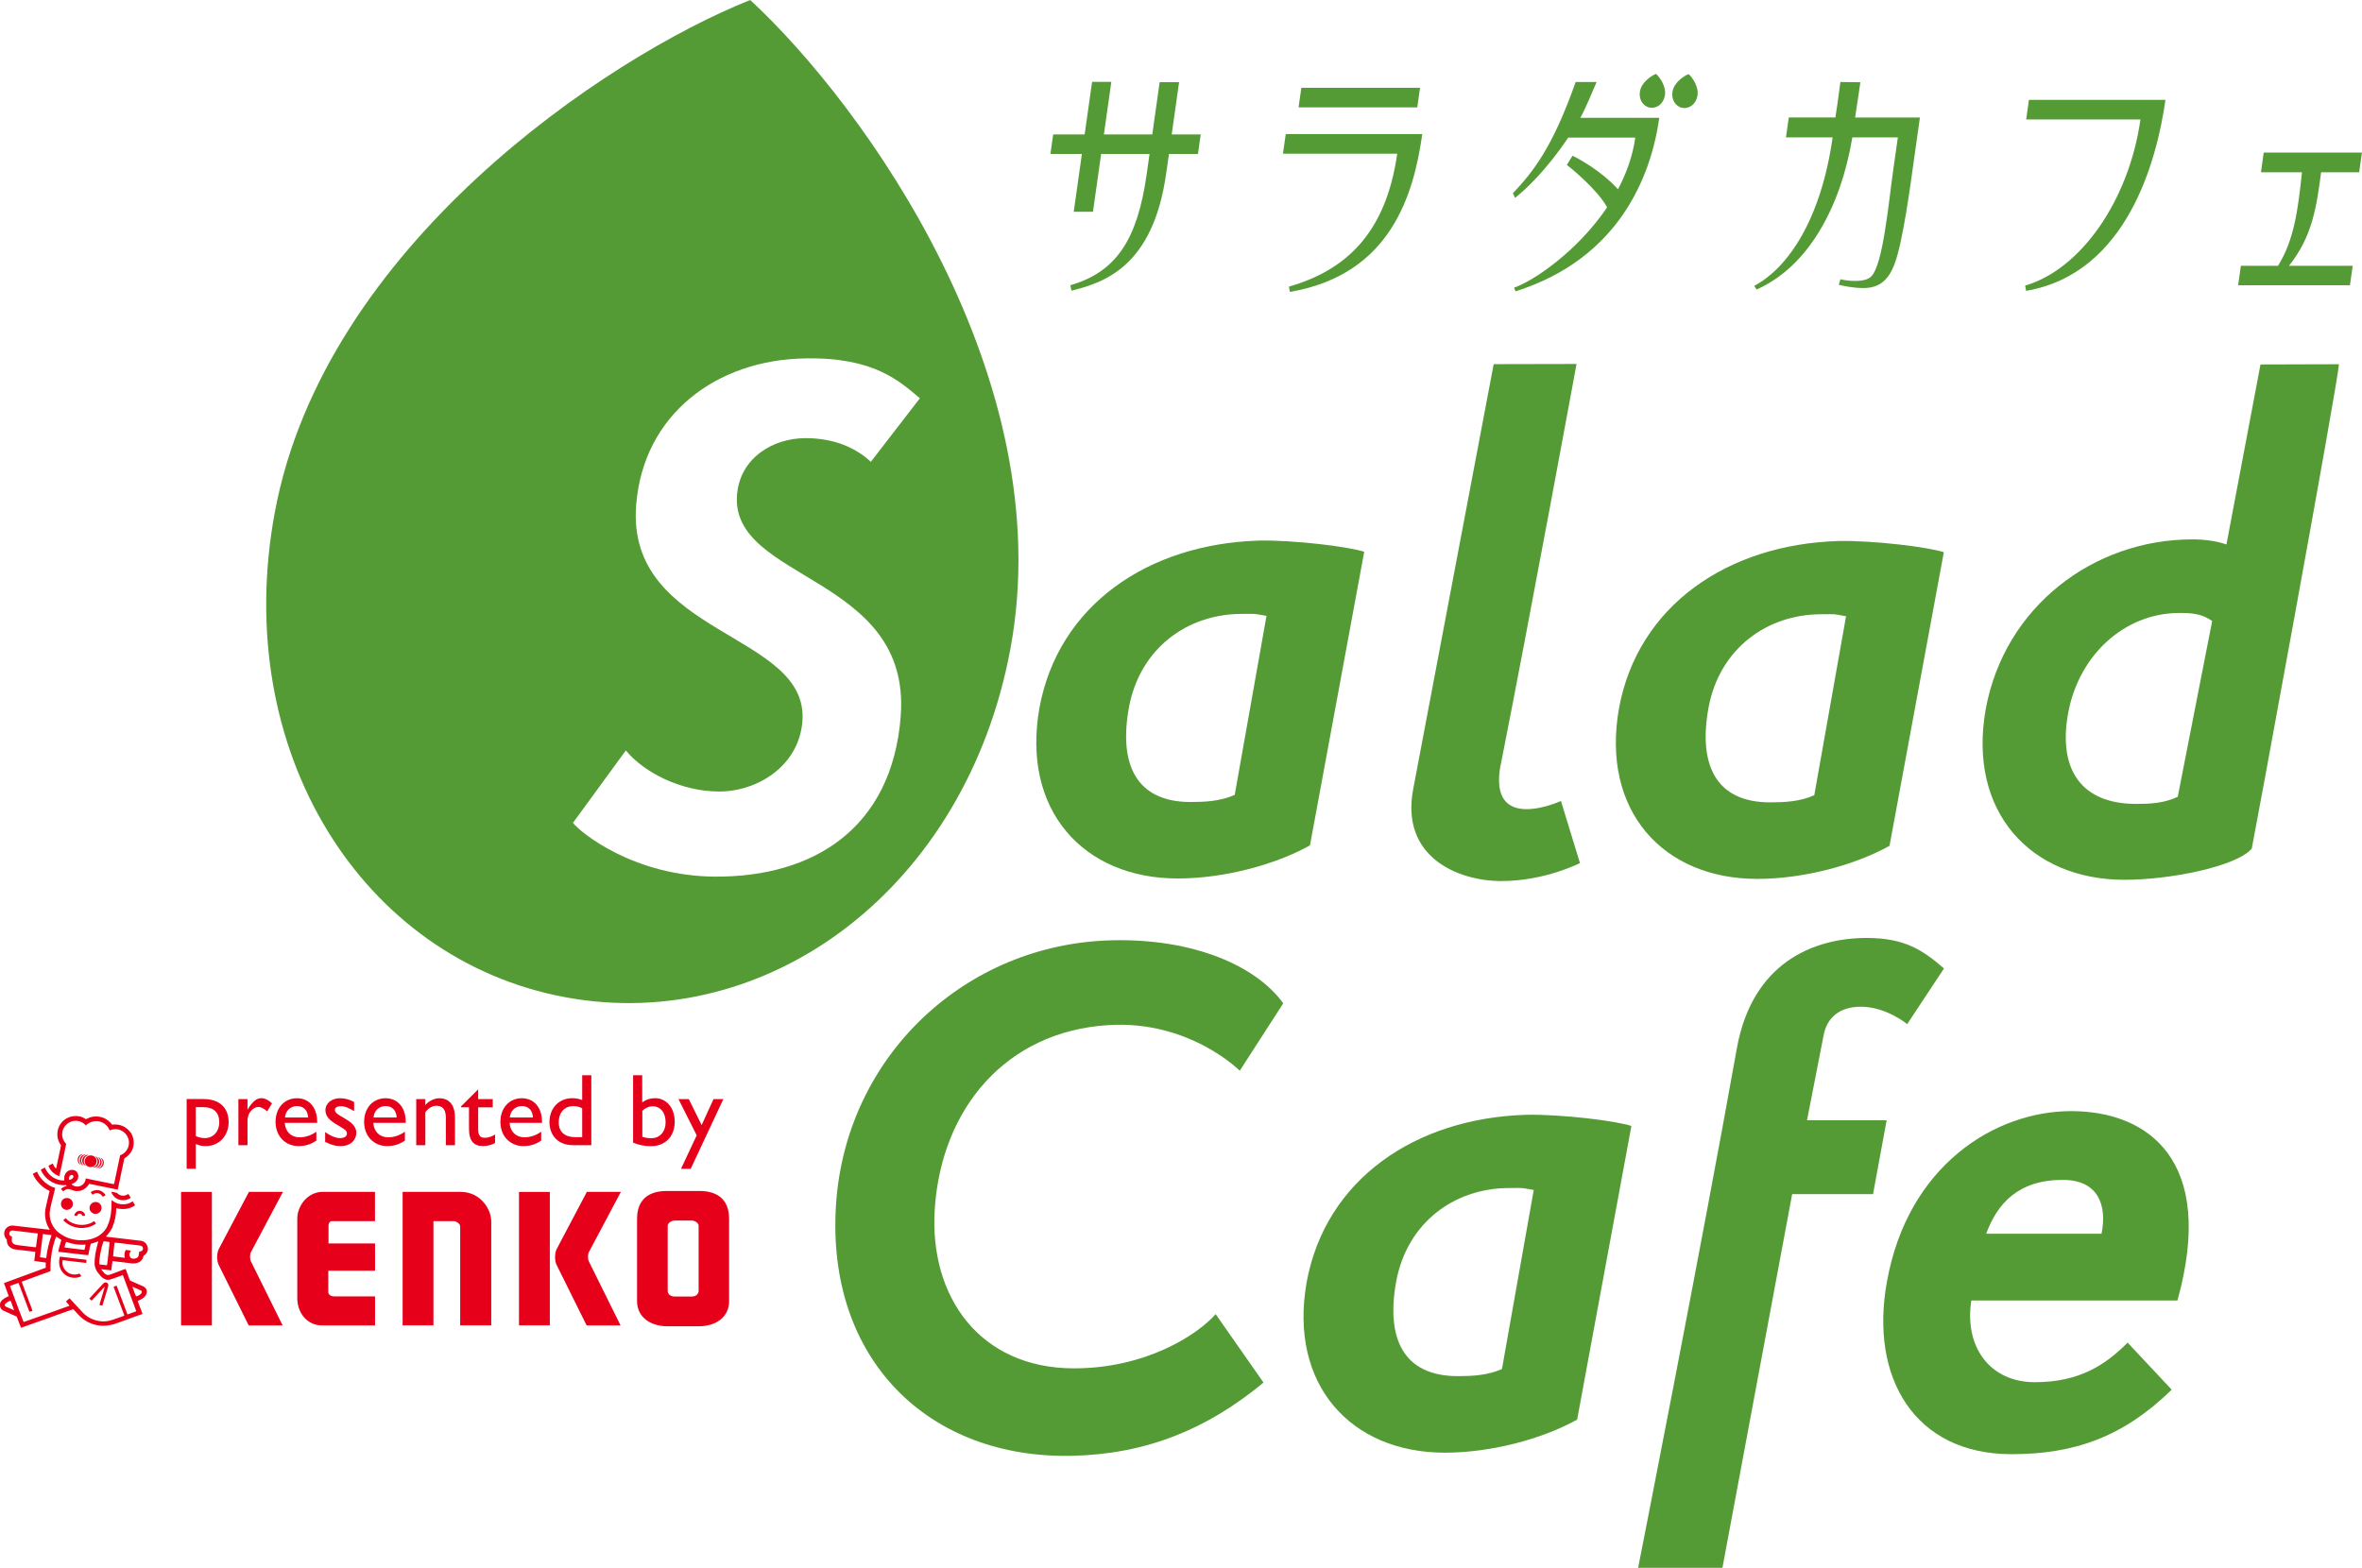 <?xml version="1.0" encoding="UTF-8"?><svg id="_レイヤー_2" xmlns="http://www.w3.org/2000/svg" viewBox="0 0 393.94 261.55"><defs><style>.cls-1{fill:#e60019;}.cls-2{fill:#549b35;}</style></defs><g id="_レイヤー_1-2"><g><g><g><g><path class="cls-2" d="M125.12,0C100.96,9.65,54.04,41.16,45.83,85.48c-7.39,39.9,14.59,74.6,48.46,80.88,33.88,6.28,66.83-18.24,74.23-58.14C176.87,63.19,144.22,17.66,125.12,0Zm25.11,119.43c-1.44,18.82-14.62,26.93-31.07,26.81-13.4-.11-22.28-7.28-23.6-8.97l8.82-12.08c3.06,3.72,9.26,6.85,15.57,6.85s13.22-4.17,13.87-11.61c1.31-14.99-29.43-14.23-27.72-36.18,1.18-15.11,13.4-24.23,28.18-24.46,11.52-.23,15.76,3.82,19.14,6.65l-8.18,10.6c-2.29-2.14-5.82-3.95-10.89-3.95-5.41,0-10.88,3.27-11.42,9.36-1.27,14.54,29.09,13.39,27.29,36.99Z"/><g><path class="cls-2" d="M307.89,102.8l-5.3,29.86c-2.38,1.08-5.09,1.19-7.36,1.19-9.09,0-12.01-6.28-10.28-15.8,1.84-9.85,9.74-15.58,18.82-15.58,2.6,0,1.62-.11,4.11,.33Zm16.3-10.68c-2.59-.86-11.65-1.97-17.49-1.87-18.61,.54-33.54,10.82-36.68,27.91-3.03,17.1,7.36,28.46,23.05,28.46,7.68,0,16.23-2.27,22.07-5.52l9.06-48.99Z"/><path class="cls-2" d="M211.23,102.74l-5.3,29.86c-2.38,1.08-5.09,1.19-7.36,1.19-9.09,0-12.01-6.27-10.28-15.8,1.84-9.85,9.74-15.58,18.83-15.58,2.6,0,1.62-.1,4.11,.33Zm16.3-10.69c-2.59-.86-11.65-1.97-17.49-1.87-18.61,.54-33.54,10.82-36.68,27.91-3.03,17.09,7.36,28.46,23.05,28.46,7.68,0,16.23-2.27,22.07-5.52l9.05-48.99Z"/><path class="cls-2" d="M250.29,127.51c-2.27,11.79,10.05,6.11,10.05,6.11l3.17,10.36s-5.85,3-13.1,3-16.88-4-14.71-15.36l13.42-70.87,13.82-.03s-7.87,42.76-12.63,66.79Z"/><path class="cls-2" d="M368.95,103.6l-5.74,29.32c-2.27,1.08-4.65,1.19-6.92,1.19-9.09,0-13.09-5.64-11.36-15.16,1.84-9.85,9.5-16.59,18.32-16.69,2.6-.03,4.03,.19,5.7,1.33Zm21.15-42.84c-4.22,0-13.09,.04-13.09,.04l-5.68,30.03c-1.55-.56-3.66-.85-5.68-.85-16.5,0-31.33,11.23-34.47,28.33-3.03,17.1,7.47,28.46,23.16,28.46,7.58,0,18.59-2.2,21.21-5.19,.08-.09,14.23-76.92,14.55-80.82Z"/></g></g><g><path class="cls-2" d="M318.08,170.84s-3.5-2.9-7.72-2.9c-3.79,0-5.63,2.06-6.17,4.55l-2.81,14.39h13.28l-2.27,12.33h-13.49l-11.63,62.34h-14.06s10.44-52.92,16.49-86.79c2.6-14.17,12.77-18.29,21.64-18.29,6.38,0,9.43,2.09,12.88,5.09l-6.13,9.28Z"/><path class="cls-2" d="M350.5,205.81h-19.24c1.84-4.98,5.3-8.98,12.77-8.98,5.84,0,7.44,4.11,6.47,8.98Zm12.66,11.14c6.52-23.48-4.99-31.59-17.72-31.59s-27.27,9.09-30.73,28.45c-2.92,15.91,4.54,28.78,20.77,28.78,10.5,0,18.66-2.89,26.72-10.76l-7.35-7.85c-3.68,3.68-8,6.6-15.47,6.6s-11.8-5.84-10.6-13.63h34.39Z"/><path class="cls-2" d="M178.85,242.86c-23.96,.55-41.08-16.07-39.42-41.86,1.6-24.78,21.55-43.58,46.07-44.14,13.48-.31,23.98,4.2,28.52,10.52l-7.25,11.24s-8.41-8.47-21.92-7.61c-17.05,1.05-27.86,13.89-28.95,30.71-.94,14.6,7.52,26.51,23.14,26.55,12.01,.03,20.62-5.55,23.71-9.04l7.98,11.41c-9.44,7.84-19.63,11.94-31.89,12.22Z"/><path class="cls-2" d="M255.8,198.52l-5.3,29.86c-2.38,1.08-5.09,1.19-7.36,1.19-9.09,0-12.01-6.28-10.28-15.8,1.84-9.85,9.73-15.58,18.82-15.58,2.6,0,1.62-.11,4.11,.32Zm16.3-10.68c-2.59-.87-11.65-1.97-17.49-1.87-18.61,.54-33.54,10.82-36.68,27.91-3.03,17.1,7.36,28.46,23.04,28.46,7.68,0,16.23-2.27,22.07-5.52l9.05-48.99Z"/></g></g><g><path class="cls-2" d="M193.41,13.71h3.24l-1.23,8.72h4.84l-.46,3.26h-4.84l-.47,3.3c-2.2,15.56-10.42,18.17-15.79,19.5l-.18-.91c7.67-2.22,11.19-7.62,12.73-18.55l.47-3.34h-8.07l-1.36,9.64h-3.21l1.36-9.64h-5.25l.46-3.26h5.25l1.24-8.77h3.21l-1.24,8.77h8.07l1.23-8.72Z"/><path class="cls-2" d="M236.84,14.64l-.46,3.27h-19.8l.46-3.27h19.8Zm.37,7.73c-1.42,10-5.18,23.43-22.08,26.33l-.16-.88c9.25-2.68,16.14-8.64,18.06-22.18h-19.06l.47-3.27h22.77Z"/><g><path class="cls-2" d="M276.2,12.32c-.82,.33-2.4,1.39-2.68,2.89-.25,1.35,.49,2.53,1.64,2.74,1.15,.21,2.26-.62,2.51-1.97,.28-1.52-.82-3.06-1.47-3.66Z"/><path class="cls-2" d="M263.57,19.67c1.11-2.05,1.99-4.38,2.72-5.99h-3.5c-3.88,11.03-7.16,15.05-10.46,18.55l.35,.78c1.58-1.25,5.08-4.39,8.87-10.06h11.19c-.44,3.08-1.48,5.98-2.89,8.63-2.85-3.17-6.82-5.24-7.58-5.6l-.95,1.53c.5,.36,5.14,4.14,6.72,7.08-4.96,7.35-12.33,12.32-15.53,13.4l.26,.61c17.26-5.47,22.59-19.17,23.97-28.94h-13.16Z"/><path class="cls-2" d="M281.63,12.36c-.82,.32-2.4,1.39-2.68,2.89-.25,1.35,.49,2.53,1.64,2.74,1.15,.21,2.26-.62,2.51-1.97,.28-1.52-.82-3.06-1.47-3.66Z"/></g><path class="cls-2" d="M361.16,16.66c-1.41,9.99-6.35,28.97-23.24,31.86l-.16-.88c9.25-2.68,17.31-14.17,19.23-27.71h-19.06l.46-3.27h22.77Z"/><path class="cls-2" d="M320.21,19.59l-.96,6.83c-.59,4.18-1.85,13.83-3.25,17.56-1.05,2.85-2.66,4.07-5.19,4.07-1.89,0-3.33-.37-4.13-.53l.27-.94c1.06,.28,4.03,.64,5.12-.44,1.98-1.96,2.85-11.84,3.75-18.23l.71-4.99h-7.59c-1.98,11.86-7.48,21.62-15.97,25.38l-.4-.61c5.77-3.06,11.18-11.29,13.08-24.77h-7.78l.47-3.33h7.78c.47-3.06,.82-5.91,.82-5.91l3.34,.04s-.5,3.47-.88,5.88h10.81Z"/><path class="cls-2" d="M393.47,28.74l.46-3.29h-16.38l-.46,3.29h6.84c-.66,6.21-1.3,11.29-4,15.6h-6.19l-.46,3.25h18.65l.46-3.25h-10.63c3.9-4.87,4.61-9.86,5.36-15.6h6.34Z"/></g></g><g><g><path class="cls-1" d="M34.31,191.19c-.6,0-.86-.03-1.66-.34v4.12h-1.52v-11.62h2.86c2.5,0,4.14,1.35,4.14,3.85,0,2.24-1.56,3.99-3.81,3.99Zm-1.66-1.69c.36,.21,.92,.36,1.51,.36,1.4,0,2.41-1.08,2.41-2.65s-.87-2.51-2.65-2.51h-1.27v4.81Z"/><path class="cls-1" d="M45.36,184.08l-.8,1.33c-.44-.43-1.04-.75-1.47-.75-.75,0-1.81,.85-1.81,2.29v4.09h-1.52v-7.68h1.52v1.76c.87-1.44,1.57-1.92,2.29-1.92,.63,0,1.28,.36,1.8,.87Z"/><path class="cls-1" d="M52.9,187.17v.15h-5.41c.1,1.45,1.04,2.41,2.48,2.41,.99,0,1.97-.34,2.79-.94v1.49c-1.01,.67-1.9,.91-2.99,.91-2.05,0-3.81-1.52-3.81-4.05,0-2.22,1.39-3.93,3.59-3.93,1.92,0,3.35,1.45,3.35,3.97Zm-1.51-.75c-.07-1.18-.72-1.9-1.86-1.9s-1.92,.84-2,1.9h3.87Z"/><path class="cls-1" d="M56.73,183.21c.79,0,1.56,.21,2.33,.63v1.52c-.87-.53-1.52-.82-2.22-.82s-.98,.29-.98,.58c0,.38,.1,.6,1.52,1.4,.92,.53,2.05,1.23,2.05,2.48,0,.91-.68,2.19-2.63,2.19-.84,0-1.42-.14-2.57-.7v-1.64c.72,.56,1.73,1.01,2.45,1.01,.85,0,1.18-.36,1.18-.72,0-.48-.14-.63-1.83-1.62-1.01-.62-1.75-1.25-1.75-2.31,0-1.16,1.03-2,2.45-2Z"/><path class="cls-1" d="M67.67,187.17v.15h-5.41c.1,1.45,1.04,2.41,2.48,2.41,.99,0,1.97-.34,2.79-.94v1.49c-1.01,.67-1.9,.91-2.99,.91-2.05,0-3.81-1.52-3.81-4.05,0-2.22,1.39-3.93,3.59-3.93,1.92,0,3.35,1.45,3.35,3.97Zm-1.51-.75c-.07-1.18-.72-1.9-1.86-1.9s-1.92,.84-2,1.9h3.87Z"/><path class="cls-1" d="M75.88,186.4v4.64h-1.52v-4.6c0-1.59-.75-1.97-1.57-1.97-.7,0-1.39,.41-1.85,1.08v5.49h-1.52v-7.68h1.52v.98c.68-.79,1.64-1.13,2.34-1.13,1.64,0,2.6,1.16,2.6,3.2Z"/><path class="cls-1" d="M79.72,181.77h.03v1.59h2.43v1.37h-2.43v3.58c0,.77,.12,1.5,1.08,1.5,.63,0,1.27-.24,1.74-.55v1.42c-.55,.33-1.39,.51-1.97,.51-1.51,0-2.38-.75-2.38-2.89v-3.58h-1.33v-.15l2.82-2.8Z"/><path class="cls-1" d="M90.4,187.17v.15h-5.41c.1,1.45,1.04,2.41,2.48,2.41,.99,0,1.97-.34,2.79-.94v1.49c-1.01,.67-1.9,.91-2.99,.91-2.05,0-3.81-1.52-3.81-4.05,0-2.22,1.39-3.93,3.59-3.93,1.92,0,3.35,1.45,3.35,3.97Zm-1.51-.75c-.07-1.18-.72-1.9-1.86-1.9s-1.92,.84-2,1.9h3.87Z"/><path class="cls-1" d="M98.62,179.37v11.67h-3.03c-2.94,0-3.95-2.12-3.95-3.8,0-2.62,1.81-4.04,3.8-4.04,.67,0,1.18,.14,1.66,.31v-4.14h1.52Zm-2.72,10.33h1.2v-4.81c-.48-.26-.94-.36-1.52-.36-1.37,0-2.39,.97-2.39,2.72,0,1.56,.98,2.45,2.72,2.45Z"/><path class="cls-1" d="M108.57,191.21c-1.04,0-2.02-.19-2.98-.6v-11.24h1.52v4.53c.62-.46,1.35-.7,2.12-.7,1.93,0,3.3,1.62,3.3,3.92,0,2.62-1.73,4.09-3.97,4.09Zm-1.45-1.57c.5,.15,.89,.24,1.51,.24,1.33,0,2.38-.96,2.38-2.7,0-1.62-.89-2.63-2.17-2.63-.58,0-1.18,.26-1.71,.75v4.34Z"/><path class="cls-1" d="M114.88,183.36l2.14,4.33,1.98-4.33h1.64l-5.44,11.62h-1.62l2.62-5.58-3.04-6.04h1.73Z"/></g><g><g><g><rect class="cls-1" x="86.56" y="198.84" width="5.14" height="22.26"/><path class="cls-1" d="M97.89,198.83h5.66l-5.35,10.08c-.18,.35-.18,1.15,0,1.5l5.3,10.7h-5.66l-5-10.08c-.35-.71-.35-1.95,0-2.65l5.04-9.55Z"/></g><g><rect class="cls-1" x="30.2" y="198.84" width="5.14" height="22.26"/><path class="cls-1" d="M41.53,198.83h5.66l-5.35,10.08c-.18,.35-.18,1.15,0,1.5l5.3,10.7h-5.66l-5-10.08c-.35-.71-.35-1.95,0-2.65l5.04-9.55Z"/></g><path class="cls-1" d="M62.55,198.83h-8.78c-2.3,0-4.19,2.14-4.19,4.53v13.17c0,2.52,1.67,4.58,4.14,4.58h8.83v-4.84h-6.83c-.44,0-.97-.22-.97-.75v-3.54h7.8v-4.55h-7.76v-3.01c0-.35,.22-.71,.57-.71h7.18v-4.88Z"/><path class="cls-1" d="M76.79,198.83h-9.64v22.27h5.14v-17.39h3.45c.22,0,1.01,.35,1.01,.88v16.51h5.18v-17.39c0-1.81-1.64-4.88-5.14-4.88Z"/><path class="cls-1" d="M116.65,198.68h-5.44c-2.79,0-4.96,1.22-4.96,4.66v13.75c0,2.43,1.98,4.16,5.08,4.16h5.19c3.11,0,5.08-1.72,5.08-4.16v-13.75c0-3.45-2.18-4.66-4.96-4.66Zm-.13,16.64c0,.49-.35,.97-1.19,.97h-2.78c-.84,0-1.19-.49-1.19-.97v-10.87c0-.35,.53-.84,1.19-.84h2.78c.66,0,1.19,.49,1.19,.84v10.87Z"/></g><g><path class="cls-1" d="M13.85,192.51c-.39,.15-.71,.55-.71,.98-.01,.32,.13,.58,.34,.82-.25-.09-.45-.35-.5-.6-.09-.4,.04-.82,.4-1.06,.14-.09,.31-.13,.48-.14Z"/><path class="cls-1" d="M14.29,192.59c-.33,.11-.66,.44-.72,.79-.07,.38,.04,.75,.34,1.02v.02c-.29-.09-.53-.39-.58-.68-.07-.42,.1-.82,.47-1.04,.15-.08,.31-.13,.49-.13v.02Z"/><path class="cls-1" d="M14.74,192.66c-.23,.11-.49,.25-.62,.49-.19,.3-.2,.76-.01,1.06,.07,.11,.17,.2,.24,.29v.02c-.37-.13-.62-.48-.64-.86,0-.35,.15-.66,.44-.86,.17-.11,.38-.18,.6-.15Z"/><path class="cls-1" d="M16.04,193.31c.17,.37,.07,.84-.22,1.12-.3,.27-.76,.34-1.12,.18-.29-.12-.52-.42-.56-.72-.07-.4,.11-.74,.4-.97,.3-.23,.79-.23,1.12-.04,.16,.1,.31,.27,.39,.44Z"/><path class="cls-1" d="M16.53,193.6c.07,.42-.11,.84-.48,1.06-.17,.07-.35,.15-.54,.11v-.02c.33-.09,.67-.39,.74-.73,.11-.41-.04-.8-.35-1.09v-.02c.32,.09,.55,.39,.62,.69Z"/><path class="cls-1" d="M16.95,193.87c.03,.39-.23,.76-.58,.9-.12,.05-.27,.1-.41,.07,.31-.1,.63-.38,.72-.71,.15-.41-.04-.81-.31-1.1l.02-.02c.33,.16,.56,.5,.56,.86Z"/><path class="cls-1" d="M17.17,193.46c.21,.29,.19,.76-.02,1.05-.19,.26-.45,.41-.76,.42v-.02c.35-.11,.66-.46,.72-.83,.08-.38-.11-.68-.32-.95,.17,.06,.28,.19,.39,.33Z"/><path class="cls-1" d="M21.71,188.84c-.72-.96-1.83-1.38-3-1.22-.21-.25-.41-.47-.68-.69-.87-.72-2.32-.9-3.35-.39-.12,.04-.23,.13-.35,.16-.13-.09-.27-.15-.4-.23-.71-.37-1.72-.37-2.46-.07-1.06,.4-1.84,1.47-1.89,2.58-.07,.78,.17,1.48,.59,2.08-.1,.56-.21,1.12-.34,1.67-.13,.67-.27,1.34-.42,2,0,.07-.01,.14-.06,.19-.24-.17-.37-.42-.48-.67-.03-.05-.01-.12-.06-.16-.24,.13-.48,.24-.72,.38,.21,.74,.93,1.44,1.65,1.67,.05,.01,.11,.06,.17,.02,.15-.64,.27-1.3,.42-1.94,.12-.54,.23-1.09,.35-1.63,.13-.58,.24-1.17,.35-1.76-.43-.47-.71-1.06-.66-1.73,.03-.86,.67-1.71,1.49-1.99,.86-.31,1.84-.07,2.44,.61h.05c.5-.48,1.12-.7,1.82-.69,.88,.03,1.75,.63,2.08,1.46,.02,.03,.03,.1,.09,.07,.52-.24,1.25-.26,1.78-.01,.86,.35,1.43,1.24,1.39,2.18-.03,.82-.54,1.59-1.29,1.92-.06,.03-.13,.03-.19,.09-.15,.72-.3,1.43-.45,2.15-.16,.76-.32,1.52-.48,2.28-.03,.12-.03,.26-.11,.35-.11,.03-.21-.04-.32-.04l-3.33-.68-.9-.19s-.11-.05-.14,0c-.02,.47-.29,.9-.69,1.14-.42,.26-1.07,.26-1.48-.03-.07-.07-.19-.09-.19-.2,.15-.05,.3-.11,.44-.19,.44-.24,.7-.69,.68-1.19-.02-.37-.23-.73-.56-.88-.46-.21-1.01-.07-1.37,.25-.32,.31-.42,.72-.43,1.16,0,.09,.05,.19-.02,.27-.72,.01-1.35-.21-1.92-.58-.58-.4-1.02-.97-1.27-1.57h-.05c-.21,.11-.42,.21-.62,.33,.02,.17,.13,.32,.2,.47,.82,1.43,2.36,2.22,4,2.12l.05,.05s.07,.07,0,.11c-.24,.05-.46,.14-.67,.28-.07,.07-.23,.13-.21,.24l.34,.33h.05c.11-.11,.24-.19,.37-.27,.5-.27,.98,.09,1.44,.2,.84,.17,1.67-.11,2.21-.78,.11-.12,.15-.29,.29-.38,.21,.04,.41,.09,.61,.12l3.42,.7,.57,.12s.11,.04,.15,0c.06-.25,.11-.51,.17-.77,.26-1.36,.58-2.7,.85-4.05,.03-.13,.03-.28,.11-.39,.5-.29,.98-.77,1.23-1.29,.5-.94,.36-2.28-.28-3.11Zm-10.11,7.38c.12-.15,.29-.26,.48-.21,.05,.04,.11,.07,.13,.13,.07,.1,.03,.25-.03,.33-.15,.23-.39,.33-.64,.36-.11-.19-.03-.43,.06-.6Z"/><path class="cls-1" d="M17.58,199.36v.05c-.15,.07-.29,.21-.45,.23-.04-.04-.05-.09-.09-.14-.26-.35-.63-.52-1.06-.45-.19,.03-.36,.13-.52,.24h-.03c-.09-.15-.24-.27-.29-.42,.48-.36,1.25-.46,1.78-.15,.25,.15,.55,.38,.67,.66Z"/><path class="cls-1" d="M19.53,199.01c.32,.39,.87,.54,1.37,.41,.17-.06,.33-.12,.47-.23h.05l.38,.62c-.07,.1-.19,.13-.29,.19-.69,.35-1.67,.29-2.26-.2-.34-.26-.59-.62-.69-1h.01c.32,.07,.66,.11,.97,.21Z"/><path class="cls-1" d="M12.03,200.35c.18,.27,.17,.72,0,.98-.23,.37-.62,.55-1.04,.49-.32-.05-.6-.27-.74-.56-.15-.34-.09-.76,.13-1.05,.28-.34,.74-.44,1.14-.3,.2,.07,.4,.24,.51,.43Z"/><path class="cls-1" d="M16.86,201.11c.15,.32,.08,.72-.11,.99-.24,.29-.57,.45-.96,.39-.39-.04-.75-.38-.84-.76-.07-.38,.05-.77,.39-1.02,.26-.2,.66-.26,.97-.13,.25,.08,.44,.3,.55,.52Z"/><path class="cls-1" d="M14.12,202.51c.05,.08,.05,.19,.07,.28l-.03,.03c-.17-.03-.5,.12-.5-.16-.11-.16-.28-.23-.46-.19-.18,.03-.29,.21-.35,.35h-.44c-.03-.09,.03-.19,.05-.29,.14-.3,.44-.52,.78-.54,.38-.02,.73,.19,.89,.52Z"/><path class="cls-1" d="M11.24,203.5c1.06,.94,2.87,1.11,4.1,.43l.35-.21c.09,.01,.11,.12,.16,.18,.05,.08,.12,.15,.14,.24-.37,.27-.78,.44-1.21,.56-1.53,.42-3.11-.01-4.2-1.1,0-.01-.01-.03-.01-.05,.13-.12,.22-.22,.36-.33,.11,.07,.21,.17,.31,.27Z"/><path class="cls-1" d="M10.71,209.72l1.77,.21,1.87,.22s.06,.01,.07,.04c0,.16-.03,.31-.05,.46l-.03,.03c-.7-.07-1.39-.17-2.08-.24l-1.25-.15-.5-.07s-.06,.05-.08,.08c-.12,.82,.25,1.57,.95,2.02,.51,.34,1.31,.39,1.87,.13,.11,.12,.2,.27,.29,.41v.05c-.8,.43-1.96,.3-2.66-.25-.89-.66-1.18-1.76-.94-2.83,.01-.07,.01-.14,.07-.19,.25,.03,.48,.05,.73,.08Z"/><path class="cls-1" d="M17.98,214.13c.17,.21,.03,.5-.01,.72-.29,1-.59,1.98-.9,2.97-.17-.01-.32-.09-.48-.13,.03-.22,.11-.41,.17-.62,.21-.7,.43-1.41,.63-2.12,0-.09,.07-.16,.05-.25h-.03l-.31,.31-.77,.84-.93,1s-.09,.15-.16,.09c-.11-.08-.21-.19-.32-.28v-.05l.88-.96,.72-.78,.74-.79c.14-.09,.29-.19,.47-.14,.09,.03,.19,.09,.25,.17Z"/><path class="cls-1" d="M18.71,210.8c.03-.14,.01-.3,.08-.42l.96,.11,.96,.11,.09,.02,1.22,.14c.69,.05,1.39-.13,1.74-.76,.1-.17,.13-.37,.21-.54,.33-.19,.6-.52,.66-.88,.08-.28,.02-.59-.11-.84-.23-.52-.77-.79-1.33-.78l-.79-.1-.69-.08-1.42-.17c-.37-.06-.75-.07-1.11-.13l-1.11-.13-.35-.05s-.05-.03-.03-.05c.44-.48,.85-1,1.08-1.57,.37-.96,.61-1.98,.62-3.08l.04-.05c.9,.26,2.02,.17,2.8-.29,.1-.07,.24-.1,.29-.21-.11-.21-.25-.41-.37-.61-.07-.03-.13,.04-.19,.07-.84,.56-2.18,.52-3.01-.07-.11-.08-.22-.17-.34-.24v.04c0,1.46-.07,2.89-.64,4.14-.25,.7-.81,1.33-1.46,1.75-1.73,1.11-4.43,.98-6.13-.1-1.31-.74-2.12-2.08-2.1-3.58,.03-.7,.21-1.33,.36-1.98,.17-.71,.35-1.43,.53-2.14,0-.05,.05-.12-.01-.17-1.18-.33-2.37-1.35-2.89-2.5-.05-.06-.03-.17-.12-.19-.23,.09-.44,.24-.66,.35v.05c.49,1.14,1.55,2.23,2.68,2.75,.03,.01,.09,.05,.09,.1-.2,.9-.44,1.77-.62,2.68-.31,1.25-.05,2.64,.62,3.67,0,.03,.04,.06,0,.08l-5.68-.65s-.46-.07-.69-.04c-.48,.04-.98,.42-1.12,.89-.16,.51-.02,1.08,.37,1.44-.01,.23,.01,.45,.08,.64,.18,.56,.75,.93,1.3,1l3.37,.4v.04s-.05,.43-.05,.43c-.03,.35-.09,.7-.12,1.06l1.87,.25,.05,.05c-.02,.25-.03,.55,0,.82l-6.98,2.57,.8,2.17c-.48,.23-1,.45-1.32,.93-.22,.33-.21,.84,.03,1.16,.19,.31,.53,.36,.82,.52l.92,.42,.81,.35,.07,.05c.23,.56,.43,1.12,.65,1.69,.03,.05,.02,.14,.09,.15,.44-.14,.86-.31,1.3-.46l.8-.29,.13-.04,.81-.29c.5-.2,1.02-.35,1.53-.54l.79-.29,.8-.29,.74-.26,1.27-.45c.17-.05,.33-.14,.52-.17,.22,.18,.37,.42,.59,.62,.94,1.13,2.15,1.83,3.51,2.06,1.28,.23,2.52-.08,3.62-.52l1.08-.39,.9-.33c.58-.21,1.16-.42,1.75-.62,.03-.02,.11-.03,.08-.1-.2-.51-.39-1.03-.58-1.54-.06-.19-.14-.37-.2-.56,.11-.09,.25-.11,.37-.17,.55-.25,1.21-.78,1.14-1.47-.03-.49-.49-.82-.92-.94l-1.83-.81-.07-.05c-.17-.47-.36-.93-.52-1.41-.07-.17-.11-.34-.21-.5-.15,.05-.29,.1-.42,.15l-.77,.29-.11,.04-1.16,.43c-.15,.07-.32,.1-.49,.11-.49-.04-.78-.59-1.09-.92,0-.03,0-.05,.03-.05l1.35,.16c.09,0,.17,.03,.27,.03,.07-.06,0-.19,.05-.26l.1-.86Zm.4-3.42c.03-.15,.21-.04,.32-.06,.37,.05,.76,.1,1.14,.13l1.33,.16c.14,.01,.28,.03,.42,.05l.78,.09c.29,.04,.65,.07,.73,.4,.04,.21-.01,.42-.2,.54-.11,.07-.24,.1-.38,.09l-.03,.03c-.06,.41-.03,.93-.51,1.09-.26,.09-.62,.13-.86-.03-.22-.19-.34-.48-.24-.77,.05-.17,.17-.31,.23-.47h-.02s-.78-.11-.78-.11c-.11,.01-.11,.13-.16,.19-.15,.32-.16,.74-.06,1.09l-.02,.02-.37-.03-.86-.11c-.24-.03-.48-.04-.7-.1v-.03c.05-.73,.13-1.46,.23-2.18Zm-8.31,.51c.06-.24,.12-.48,.23-.7l.03-.02c.98,.37,2.05,.55,3.19,.45,.05,.11-.05,.19-.03,.31-.04,.09-.03,.2-.07,.29-.03,.09-.01,.21-.08,.27h-.17s-1.29-.16-1.29-.16l-1.18-.14c-.22-.03-.45-.04-.66-.1-.03-.06,0-.15,.03-.21Zm-4.79,.15c-.09,.05-.19,0-.29,0h-.11s-.96-.12-.96-.12l-1.49-.18c-.43-.07-.93-.09-1.14-.53-.1-.29-.04-.6-.02-.9-.09-.07-.21-.08-.3-.17-.17-.13-.17-.34-.13-.52,.06-.17,.23-.34,.42-.34,.08-.01,.15-.01,.24,0l4.08,.49-.31,2.27Zm.66,1.69l.48-3.87c.46,.05,.94,.1,1.4,.17l.03,.05c-.4,1.2-.72,2.43-.86,3.74-.01,.04-.01,.05-.01,.06h0s0,0,0,0l-1.04-.14Zm-4.38,8.83l-1.14-.51c-.16-.05-.36-.16-.37-.35,.04-.08,.05-.17,.13-.23,.24-.21,.5-.38,.8-.46,.05,0,.09,.03,.1,.07,.18,.5,.38,.99,.54,1.49h-.07Zm19.82-3.88c.11,0,.19,.08,.29,.11,.38,.15,.76,.33,1.12,.5,.11,.04,.12,.15,.13,.24-.03,.32-.35,.46-.59,.61-.12,.04-.23,.11-.37,.11-.16-.29-.25-.62-.37-.93-.09-.18-.11-.39-.21-.56v-.08Zm-3.86-1.19c.74-.21,1.45-.52,2.18-.76,.07-.02,.07,.06,.1,.09,.55,1.5,1.13,2.99,1.67,4.49,.18,.45,.34,.92,.51,1.37,.02,.11-.13,.1-.19,.15l-.29,.1-.91,.33s-.06,0-.08-.03c-.43-1.11-.84-2.23-1.26-3.35-.17-.45-.34-.91-.51-1.36-.01-.05-.07-.03-.1-.02l-.39,.14c-.05,.11,.05,.2,.07,.31,.56,1.5,1.14,3,1.69,4.5-.05,.07-.14,.07-.21,.11-1.27,.4-2.49,1.09-3.98,.82-1.04-.17-1.97-.61-2.74-1.41l-.46-.5-.68-.73c-.35-.38-.7-.76-1.04-1.13h-.07c-.17,.18-.39,.32-.54,.5v.03l.56,.63c.02,.07-.09,.07-.14,.11l-.79,.28c-.12,.05-.25,.08-.36,.13l-.76,.27c-.59,.21-1.17,.44-1.77,.63l-1.04,.37-.9,.32-.68,.24-.82,.29-.35,.11c-.09-.03-.1-.14-.13-.22-.22-.53-.39-1.08-.62-1.61-.51-1.37-1.03-2.74-1.54-4.12-.03-.06,.05-.07,.08-.09,.42-.15,.85-.31,1.27-.45,.09-.05,.08,.07,.11,.11,.59,1.55,1.17,3.1,1.75,4.65,.02,.05,.07,.04,.11,.03,.14-.06,.29-.09,.42-.17-.1-.34-.27-.66-.37-1.01-.05-.11-.1-.23-.14-.34-.16-.48-.35-.94-.53-1.41-.19-.56-.42-1.1-.61-1.65-.06-.13-.09-.26-.14-.39,0-.05,.05-.06,.09-.08l3.06-1.12,1.59-.58,.05-.05v-1.14c.08-1.25,.25-2.47,.6-3.61,.1-.33,.2-.66,.35-.98,.1,.03,.17,.12,.25,.16,.2,.14,.41,.26,.61,.38,0,.12-.06,.25-.1,.37-.15,.52-.32,1.03-.4,1.58,0,.03,.02,.03,.03,.05l.67,.07,.81,.09,.58,.07,1.14,.13,.12,.02,.84,.09c.27,.03,.52,.09,.8,.08,.07-.2,.08-.43,.13-.64,.05-.43,.17-.84,.29-1.25,.13-.07,.28-.08,.43-.13,.28-.08,.54-.19,.82-.28,0,.21-.13,.4-.15,.61-.28,1.02-.48,2.08-.47,3.22,.07,.62,.31,1.17,.76,1.64,.41,.55,.97,1.05,1.7,.94Zm-.15-4.46c-.08,.68-.15,1.35-.25,2.02h-.21l-1.02-.12-.05-.05c-.03-.59,.07-1.14,.15-1.69,.13-.7,.29-1.39,.53-2.05,.03-.1,.15-.05,.21-.05,.27,.05,.57,.03,.82,.13-.04,.6-.13,1.21-.19,1.81Z"/></g></g></g></g></g></svg>